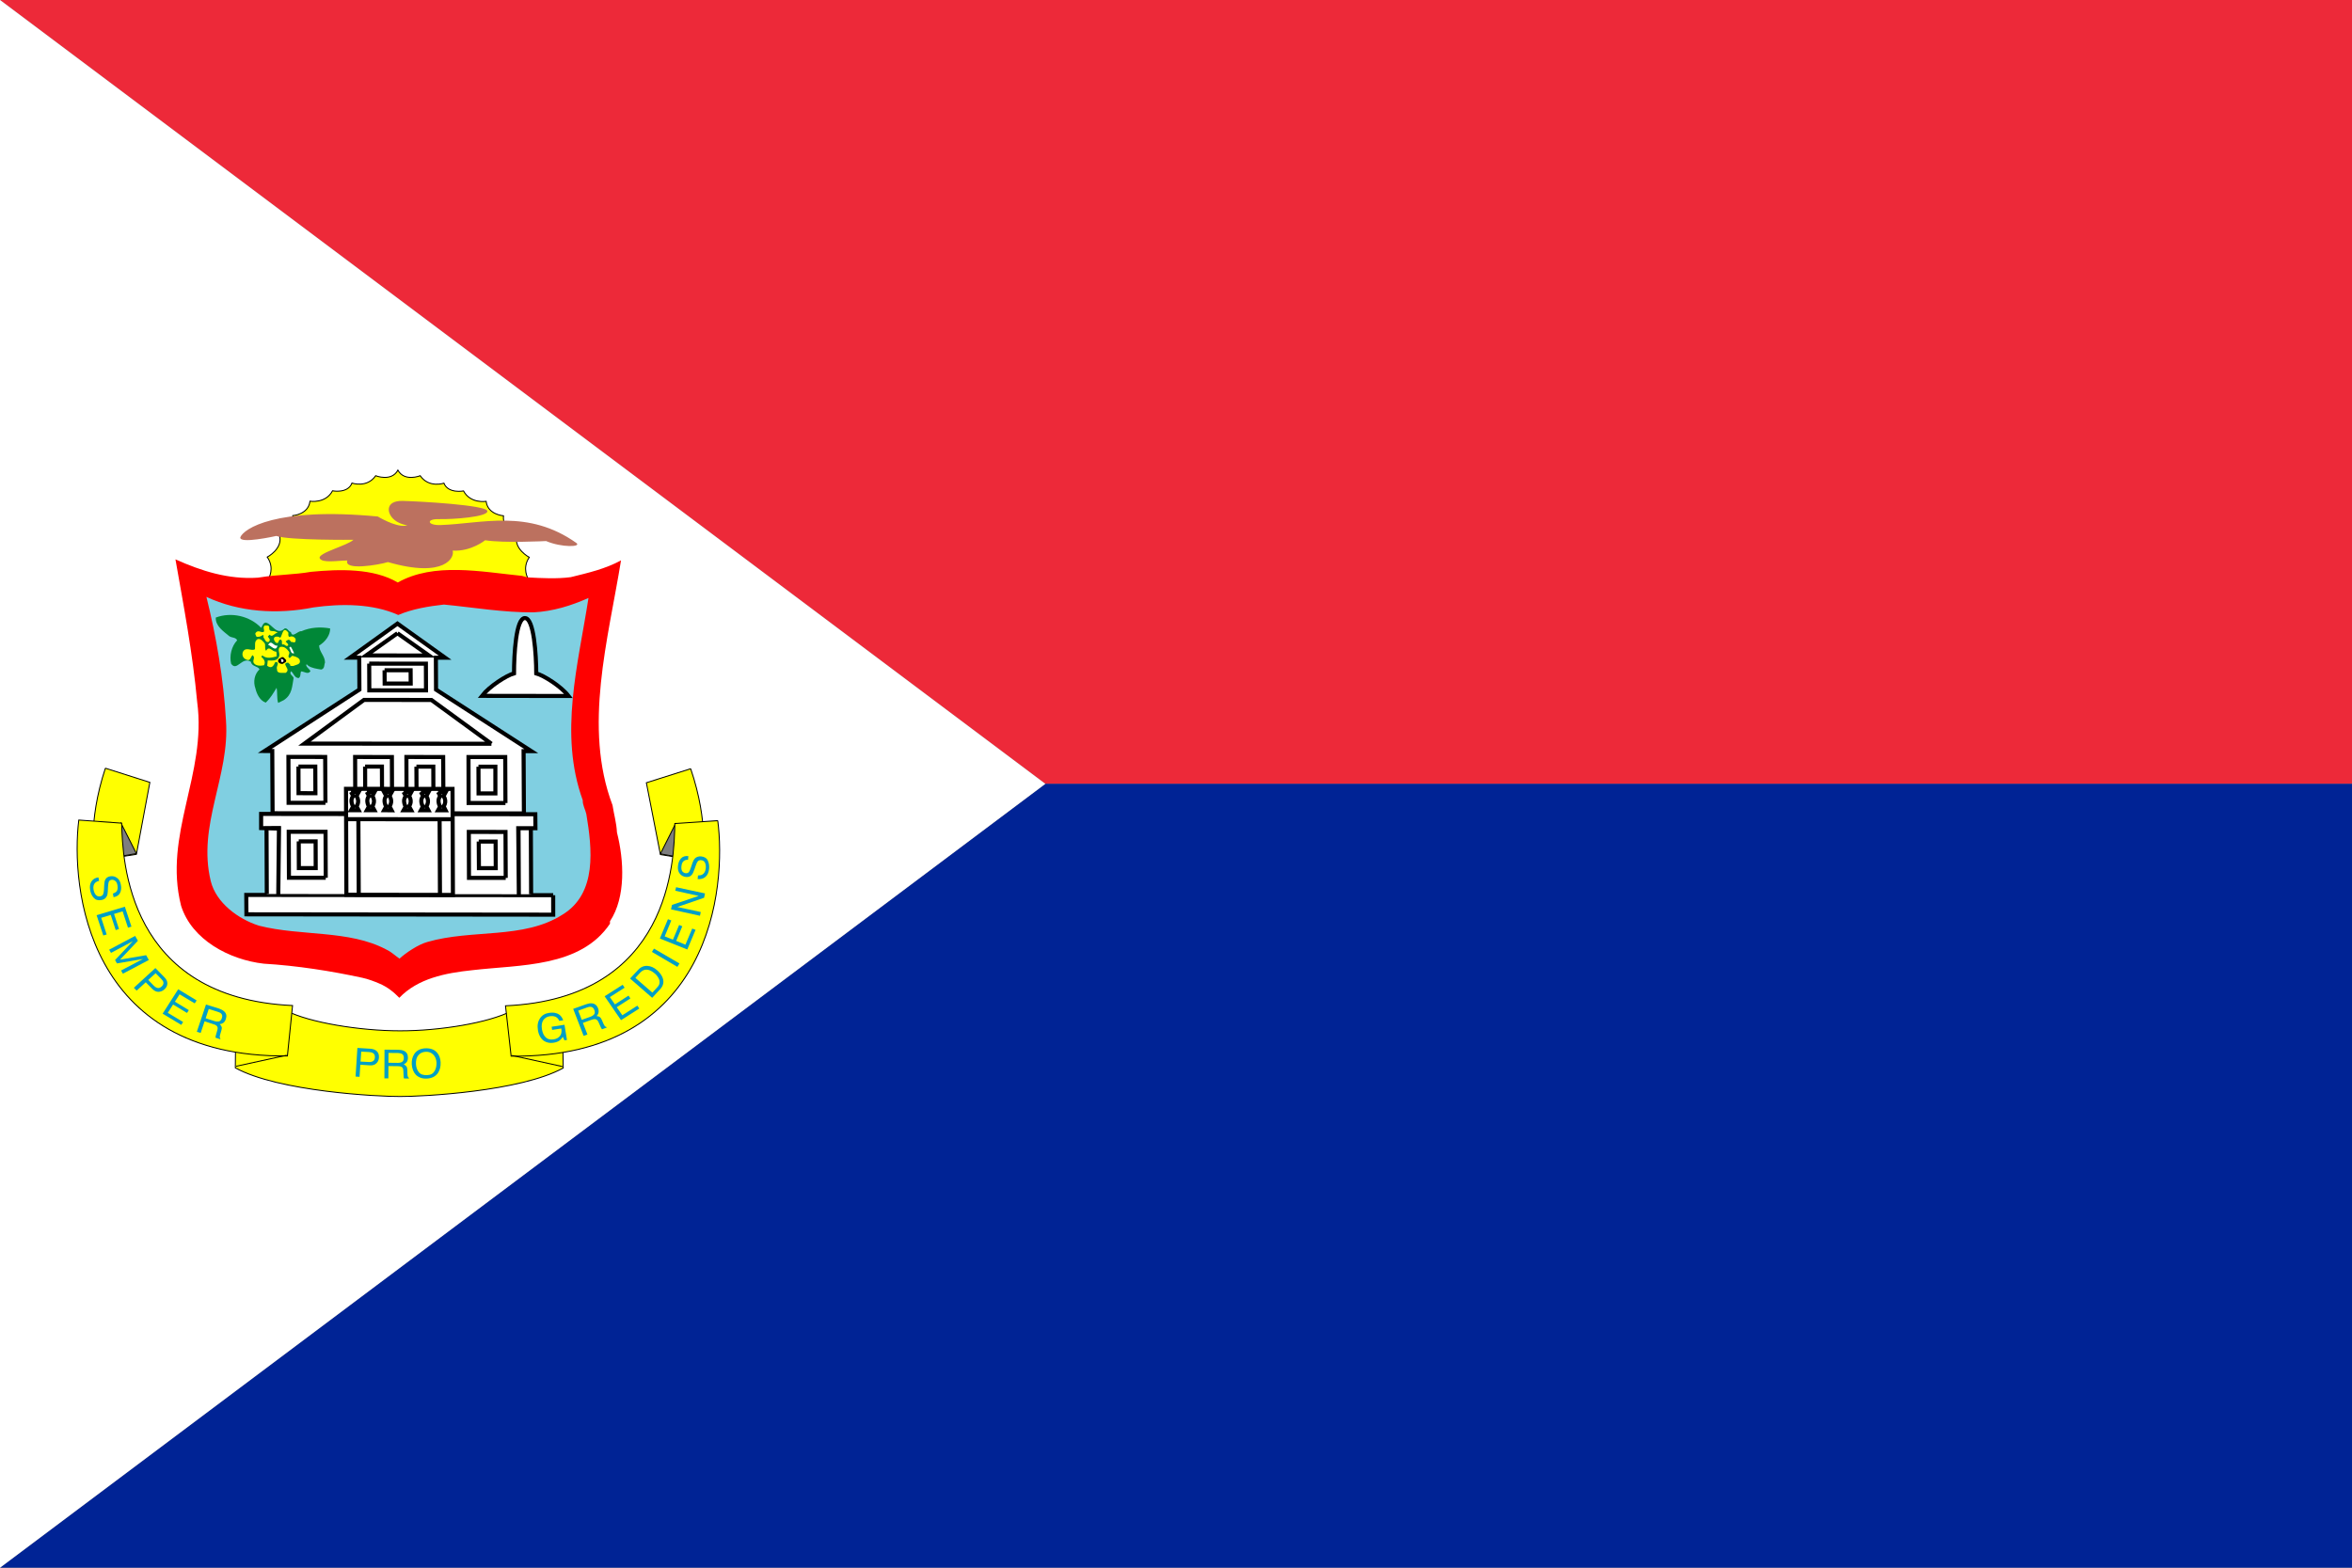 <?xml version="1.0" encoding="UTF-8" standalone="no"?>
<!-- Created with Inkscape (http://www.inkscape.org/) -->
<svg
   xmlns:svg="http://www.w3.org/2000/svg"
   xmlns="http://www.w3.org/2000/svg"
   version="1.0"
   width="675"
   height="450"
   id="svg2">
  <rect width="100%" height="100%" fill="#808080" stroke="none"/>
  <defs
     id="defs4" />
  <g
     id="layer1">
    <path
       d="M 0,0 L 675,0 L 675,225 L 300,225 L 0,0 z "
       style="fill:#ed2939;fill-opacity:1;fill-rule:evenodd;stroke:none"
       id="path2160" />
    <path
       d="M 0,450 L 675,450 L 675,225 L 300,225 L 0,450 z "
       style="fill:#002395;fill-opacity:1;fill-rule:evenodd;stroke:none"
       id="path3134" />
    <path
       d="M 0,0 L 300,225 L 0,450 L 0,0 z "
       style="fill:#ffffff;fill-opacity:1;fill-rule:evenodd;stroke:none"
       id="path3136" />
    <g
       transform="matrix(0.336,0,0,0.336,22.074,254.821)"
       id="g3354">
      <path
         d="M -1508.834,4385.729 L -1508.834,4385.729 L -1508.834,4385.729 L -1508.834,4385.729"
         style="fill:#000000;stroke:none"
         id="path14" />
      <g
         transform="matrix(3,0,0,2.999,-746.33,-2781.985)"
         id="g2425">
        <path
           d="M 377.175,843.108 L 377.266,839.649 C 377.266,839.649 375.409,836.692 377.564,833.513 C 377.564,833.513 372.987,831.091 374.052,827.298 C 374.052,827.298 369.912,826.24 370.217,821.686 C 370.217,821.686 365.749,821.376 365.286,817.571 C 365.286,817.571 360.818,818.307 358.852,814.6 C 358.852,814.6 354.493,815.452 353.264,812.396 C 353.264,812.396 349.027,813.864 346.513,810.272 C 346.513,810.272 342.038,812.08 340.164,808.689 C 338.313,812.068 333.839,810.272 333.839,810.272 C 331.355,813.851 327.088,812.366 327.088,812.366 C 325.901,815.434 321.555,814.563 321.555,814.563 C 319.594,818.271 315.132,817.534 315.132,817.534 C 314.694,821.327 310.232,821.637 310.232,821.637 C 310.585,826.202 306.452,827.238 306.452,827.238 C 307.541,831.03 302.97,833.446 302.97,833.446 C 305.18,836.643 303.341,839.577 303.341,839.577 L 303.238,842.766 L 377.187,843.108"
           style="fill:#ffff00;stroke:none"
           id="path182" />
        <path
           d="M 377.175,843.108 L 377.266,839.649 C 377.266,839.649 375.409,836.692 377.564,833.513 C 377.564,833.513 372.987,831.091 374.052,827.298 C 374.052,827.298 369.912,826.24 370.217,821.686 C 370.217,821.686 365.749,821.376 365.286,817.571 C 365.286,817.571 360.818,818.307 358.852,814.6 C 358.852,814.6 354.493,815.452 353.264,812.396 C 353.264,812.396 349.027,813.864 346.513,810.272 C 346.513,810.272 342.038,812.08 340.164,808.689 C 338.313,812.068 333.839,810.272 333.839,810.272 C 331.355,813.851 327.088,812.366 327.088,812.366 C 325.901,815.434 321.555,814.563 321.555,814.563 C 319.594,818.271 315.132,817.534 315.132,817.534 C 314.694,821.327 310.232,821.637 310.232,821.637 C 310.585,826.202 306.452,827.238 306.452,827.238 C 307.541,831.03 302.97,833.446 302.97,833.446 C 305.18,836.643 303.341,839.577 303.341,839.577 L 303.238,842.766 L 377.187,843.108 L 377.175,843.108 z "
           style="fill:none;stroke:#000000;stroke-width:0.271"
           id="path184" />
        <path
           d="M 375.446,838.791 C 363.831,837.628 350.457,834.871 340.133,840.685 C 333.212,836.606 323.576,836.855 315.37,837.653 C 310.914,838.451 305.673,838.451 301.016,839.212 L 300.285,839.315 C 291.836,839.875 284.172,837.379 276.831,834.098 C 279.162,847.332 281.749,860.895 283.022,874.75 C 285.791,895.269 273.312,912.497 278.432,932.768 C 281.488,942.495 292.183,948.15 301.972,949.271 C 311.45,949.83 321.256,951.383 330.028,953.288 C 331.696,953.635 333.674,954.409 334.825,954.907 C 337.242,955.918 339.013,957.404 340.565,958.992 C 345.861,953.477 353.623,951.943 361.281,951.133 C 375.081,949.52 392.095,950.397 400.544,937.894 L 400.544,937.187 C 405.134,930.272 404.525,919.723 402.535,911.888 C 402.401,909.155 401.67,906.744 401.274,904.139 C 392.843,881.871 400.063,856.828 403.691,834.384 C 399.26,836.807 394.317,837.951 389.386,839.163 C 385.453,839.687 381.071,839.449 377.089,839.235 L 375.44,838.791"
           style="fill:#ff0000;stroke:none"
           id="path186" />
        <path
           d="M 392.795,902.697 C 392.74,904.163 393.531,905.314 393.817,906.671 C 395.431,916.405 396.989,929.298 386.969,935.337 C 375.884,942.386 361.348,939.367 348.521,943.098 C 345.959,943.81 342.428,946.166 340.626,947.834 C 339.47,947.073 338.307,945.904 336.815,945.217 C 326.26,939.604 312.539,941.485 300.626,938.453 C 294.642,936.561 288.403,931.898 286.887,925.773 C 282.991,909.703 292.323,896.007 291.221,880.064 C 290.509,867.889 288.464,856.202 285.651,844.788 C 294.965,849.127 305.746,849.852 316.216,847.771 C 323.971,846.686 332.999,846.663 340.267,849.944 C 344.273,848.22 348.96,847.447 353.276,846.972 C 361.481,847.771 370.302,849.255 378.751,849.195 C 384.394,848.902 389.52,847.271 394.426,845.098 C 391.516,863.962 385.928,883.722 392.789,902.697"
           style="fill:#80cfe1;stroke:none"
           id="path188" />
        <path
           d="M 376.042,906.458 L 375.951,888.72 L 378.136,888.72 L 351.023,871.206 L 350.975,862.106 L 353.592,862.106 L 340.036,852.397 L 326.546,862.1 L 329.158,862.1 L 329.206,871.194 L 302.239,888.684 L 304.394,888.695 L 304.486,906.422 L 376.036,906.471"
           style="fill:#ffffff;stroke:none"
           id="path190" />
        <path
           d="M 376.042,906.458 L 375.951,888.72 L 378.136,888.72 L 351.023,871.206 L 350.975,862.106 L 353.592,862.106 L 340.036,852.397 L 326.546,862.1 L 329.158,862.1 L 329.206,871.194 L 302.239,888.684 L 304.394,888.695 L 304.486,906.422 L 376.036,906.471 L 376.042,906.458 z "
           style="fill:none;stroke:#000000;stroke-width:1.164;stroke-miterlimit:4;stroke-dasharray:none"
           id="path192" />
        <path
           d="M 384.376,929.761 L 384.382,935.312 L 297.035,935.215 L 296.998,929.687 L 384.382,929.761"
           style="fill:#ffffff;stroke:none"
           id="path198" />
        <path
           d="M 384.376,929.761 L 384.382,935.312 L 297.035,935.215 L 296.998,929.687 L 384.382,929.761 L 384.376,929.761 z "
           style="fill:none;stroke:#000000;stroke-width:1.164;stroke-miterlimit:4;stroke-dasharray:none"
           id="path200" />
        <path
           d="M 302.836,929.426 L 302.763,910.641 L 306.299,910.634 L 306.105,929.639 L 306.318,910.787 L 301.223,910.641 L 301.223,906.61 L 379.287,906.696 L 379.323,910.689 L 374.508,910.689 L 374.6,929.712 L 374.429,910.689 L 378.015,910.689 L 378.094,929.499"
           style="fill:#ffffff;stroke:none"
           id="path202" />
        <path
           d="M 302.836,929.426 L 302.763,910.641 L 306.299,910.634 L 306.105,929.639 L 306.318,910.787 L 301.223,910.641 L 301.223,906.61 L 379.287,906.696 L 379.323,910.689 L 374.508,910.689 L 374.6,929.712 L 374.429,910.689 L 378.015,910.689 L 378.094,929.499"
           style="fill:none;stroke:#000000;stroke-width:1.164;stroke-miterlimit:4;stroke-dasharray:none"
           id="path204" />
        <path
           d="M 319.619,924.8 L 319.564,911.7 L 309.082,911.7 L 309.142,924.787 L 319.619,924.8"
           style="fill:none;stroke:#000000;stroke-width:1.164;stroke-miterlimit:4;stroke-dasharray:none"
           id="path206" />
        <path
           d="M 311.937,914.432 L 311.967,922.042 L 316.764,922.042 L 316.739,914.432 L 311.937,914.432"
           style="fill:none;stroke:#000000;stroke-width:1.164;stroke-miterlimit:4;stroke-dasharray:none"
           id="path208" />
        <path
           d="M 370.862,924.836 L 370.801,911.749 L 360.355,911.736 L 360.404,924.836 L 370.862,924.836"
           style="fill:none;stroke:#000000;stroke-width:1.164;stroke-miterlimit:4;stroke-dasharray:none"
           id="path210" />
        <path
           d="M 363.18,914.481 L 363.235,922.066 L 368.025,922.066 L 367.983,914.481 L 363.18,914.481"
           style="fill:none;stroke:#000000;stroke-width:1.164;stroke-miterlimit:4;stroke-dasharray:none"
           id="path212" />
        <path
           d="M 370.783,903.506 L 370.722,890.406 L 360.264,890.406 L 360.3,903.506 L 370.789,903.506 L 370.783,903.506 z "
           style="fill:none;stroke:#000000;stroke-width:1.164;stroke-miterlimit:4;stroke-dasharray:none"
           id="path214" />
        <path
           d="M 363.101,893.163 L 363.131,900.76 L 367.922,900.76 L 367.916,893.163 L 363.101,893.163"
           style="fill:none;stroke:#000000;stroke-width:1.164;stroke-miterlimit:4;stroke-dasharray:none"
           id="path216" />
        <path
           d="M 319.534,903.458 L 319.46,890.382 L 308.996,890.369 L 309.045,903.451 L 319.534,903.451 L 319.534,903.458 z "
           style="fill:none;stroke:#000000;stroke-width:1.164;stroke-miterlimit:4;stroke-dasharray:none"
           id="path218" />
        <path
           d="M 311.851,893.115 L 311.876,900.7 L 316.679,900.712 L 316.642,893.115 L 311.851,893.115"
           style="fill:none;stroke:#000000;stroke-width:1.164;stroke-miterlimit:4;stroke-dasharray:none"
           id="path220" />
        <path
           d="M 338.502,903.481 L 338.453,890.406 L 327.983,890.394 L 328.025,903.481 L 338.502,903.481"
           style="fill:none;stroke:#000000;stroke-width:1.164;stroke-miterlimit:4;stroke-dasharray:none"
           id="path222" />
        <path
           d="M 330.826,893.127 L 330.85,900.712 L 335.647,900.736 L 335.616,893.127 L 330.826,893.127"
           style="fill:none;stroke:#000000;stroke-width:1.164;stroke-miterlimit:4;stroke-dasharray:none"
           id="path224" />
        <path
           d="M 353.124,903.506 L 353.05,890.406 L 342.586,890.394 L 342.635,903.481 L 353.124,903.506"
           style="fill:none;stroke:#000000;stroke-width:1.164;stroke-miterlimit:4;stroke-dasharray:none"
           id="path226" />
        <path
           d="M 345.435,893.14 L 345.472,900.749 L 350.269,900.749 L 350.244,893.14 L 345.435,893.14"
           style="fill:none;stroke:#000000;stroke-width:1.164;stroke-miterlimit:4;stroke-dasharray:none"
           id="path228" />
        <path
           d="M 355.717,899.488 L 355.832,929.687 L 325.499,929.639 L 325.39,899.464 L 355.711,899.488"
           style="fill:#ffffff;stroke:none"
           id="path230" />
        <path
           d="M 355.717,899.488 L 355.832,929.687 L 325.499,929.639 L 325.39,899.464 L 355.711,899.488 L 355.717,899.488 z "
           style="fill:none;stroke:#000000;stroke-width:1.164;stroke-miterlimit:4;stroke-dasharray:none"
           id="path232" />
        <path
           d="M 325.207,908.108 L 355.747,908.132"
           style="fill:none;stroke:#000000;stroke-width:1.164;stroke-miterlimit:4;stroke-dasharray:none"
           id="path234" />
        <path
           d="M 329.018,929.675 L 328.914,908.333"
           style="fill:none;stroke:#000000;stroke-width:1.164;stroke-miterlimit:4;stroke-dasharray:none"
           id="path236" />
        <path
           d="M 352.143,929.687 L 352.04,908.358"
           style="fill:none;stroke:#000000;stroke-width:1.164;stroke-miterlimit:4;stroke-dasharray:none"
           id="path238" />
        <path
           d="M 366.79,886.626 L 349.709,874.152 L 330.515,874.128 L 313.568,886.577 L 366.79,886.626"
           style="fill:none;stroke:#000000;stroke-width:1.164;stroke-miterlimit:4;stroke-dasharray:none"
           id="path240" />
        <path
           d="M 331.994,863.799 L 332.025,871.408 L 348.168,871.42 L 348.138,863.811 L 331.994,863.799"
           style="fill:none;stroke:#000000;stroke-width:1.164;stroke-miterlimit:4;stroke-dasharray:none;stroke-opacity:1"
           id="path242" />
        <path
           d="M 336.371,865.686 L 336.395,869.477 L 343.81,869.477 L 343.786,865.686 L 336.371,865.686"
           style="fill:none;stroke:#000000;stroke-width:1.164;stroke-miterlimit:4;stroke-dasharray:none"
           id="path244" />
        <path
           d="M 340.036,855.142 L 349.015,861.491 L 331.124,861.467 L 340.036,855.142"
           style="fill:none;stroke:#000000;stroke-width:1.164;stroke-miterlimit:4;stroke-dasharray:none"
           id="path246" />
        <path
           d="M 376.341,850.838 C 378.891,850.777 379.549,861.345 379.555,866.58 C 381.746,867.195 386.604,870.251 388.753,873.014 L 364.111,872.978 C 366.23,870.251 371.051,867.182 373.224,866.568 C 373.224,861.326 373.76,850.765 376.341,850.826"
           style="fill:#ffffff;stroke:none"
           id="path248" />
        <path
           d="M 376.341,850.838 C 378.891,850.777 379.549,861.345 379.555,866.58 C 381.746,867.195 386.604,870.251 388.753,873.014 L 364.111,872.978 C 366.23,870.251 371.051,867.182 373.224,866.568 C 373.224,861.326 373.76,850.765 376.341,850.826"
           style="fill:none;stroke:#000000;stroke-width:1.164;stroke-miterlimit:4;stroke-dasharray:none"
           id="path250" />
        <path
           d="M 326.808,900.335 L 329.018,900.335 L 328.372,901.521 C 328.372,901.521 329.438,902.891 328.391,904.461 L 328.969,905.552 L 326.838,905.552 L 327.417,904.516 C 327.417,904.516 326.327,902.697 327.465,901.521 L 326.808,900.335"
           style="fill:none;stroke:#000000;stroke-width:1.164;stroke-miterlimit:4;stroke-dasharray:none"
           id="path252" />
        <path
           d="M 331.313,900.335 L 333.522,900.335 L 332.883,901.521 C 332.883,901.521 333.948,902.855 332.889,904.461 L 333.461,905.552 L 331.337,905.552 L 331.909,904.516 C 331.909,904.516 330.844,902.697 331.964,901.521 L 331.313,900.335"
           style="fill:none;stroke:#000000;stroke-width:1.164;stroke-miterlimit:4;stroke-dasharray:none"
           id="path254" />
        <path
           d="M 336.225,900.335 L 338.429,900.335 L 337.771,901.521 C 337.771,901.521 338.849,902.891 337.789,904.461 L 338.368,905.575 L 336.255,905.552 L 336.822,904.516 C 336.822,904.516 335.744,902.708 336.864,901.521 L 336.219,900.335 L 336.225,900.335 z "
           style="fill:none;stroke:#000000;stroke-width:1.164;stroke-miterlimit:4;stroke-dasharray:none"
           id="path256" />
        <path
           d="M 341.771,900.346 L 343.992,900.346 L 343.341,901.546 C 343.341,901.546 344.406,902.891 343.347,904.467 L 343.944,905.575 L 341.801,905.575 L 342.373,904.541 C 342.373,904.541 341.308,902.708 342.446,901.546 L 341.777,900.346 L 341.771,900.346 z "
           style="fill:none;stroke:#000000;stroke-width:1.164;stroke-miterlimit:4;stroke-dasharray:none"
           id="path258" />
        <path
           d="M 346.701,900.346 L 348.905,900.346 L 348.254,901.546 C 348.254,901.546 349.325,902.891 348.266,904.461 L 348.85,905.575 L 346.726,905.575 L 347.28,904.541 C 347.28,904.541 346.208,902.72 347.365,901.546 L 346.701,900.346"
           style="fill:none;stroke:#000000;stroke-width:1.164;stroke-miterlimit:4;stroke-dasharray:none"
           id="path260" />
        <path
           d="M 351.602,900.359 L 353.805,900.346 L 353.154,901.546 C 353.154,901.546 354.244,902.891 353.184,904.467 L 353.738,905.575 L 351.608,905.575 L 352.18,904.541 C 352.18,904.541 351.115,902.72 352.253,901.546 L 351.602,900.359"
           style="fill:none;stroke:#000000;stroke-width:1.164;stroke-miterlimit:4;stroke-dasharray:none"
           id="path262" />
        <path
           d="M 340.699,968.397 C 352.058,968.433 366.029,966.114 372.573,962.73 L 386.945,961.457 L 387.231,978.995 C 375.056,985.709 346.945,987.152 340.76,987.103 C 334.569,987.152 306.111,985.685 293.881,978.947 L 294.04,961.396 L 308.442,962.693 C 314.986,966.06 329.383,968.397 340.73,968.397 L 340.699,968.397"
           style="fill:#ffff00;stroke:none"
           id="path264" />
        <path
           d="M 340.699,968.397 C 352.058,968.433 366.029,966.114 372.573,962.73 L 386.945,961.457 L 387.231,978.995 C 375.056,985.709 346.945,987.152 340.76,987.103 C 334.569,987.152 306.111,985.685 293.881,978.947 L 294.04,961.396 L 308.442,962.693 C 314.986,966.06 329.383,968.397 340.73,968.397 L 340.699,968.397"
           style="fill:none;stroke:#000000;stroke-width:0.271"
           id="path266" />
        <path
           d="M 256.883,893.589 L 269.544,897.619 L 265.715,918.122 L 253.729,919.984 C 253.729,919.984 251.708,909.203 256.883,893.577"
           style="fill:#ffff00;stroke:none"
           id="path268" />
        <path
           d="M 256.883,893.589 L 269.544,897.619 L 265.715,918.122 L 253.729,919.984 C 253.729,919.984 251.708,909.203 256.883,893.577 L 256.883,893.589 z "
           style="fill:none;stroke:#000000;stroke-width:0.271"
           id="path270" />
        <path
           d="M 265.709,917.896 L 253.729,919.984 L 261.308,909.203 L 265.709,917.896"
           style="fill:#7e7e7e;stroke:none"
           id="path272" />
        <path
           d="M 265.709,917.896 L 253.729,919.984 L 261.308,909.203 L 265.709,917.896"
           style="fill:none;stroke:#000000;stroke-width:0.271"
           id="path274" />
        <path
           d="M 249.31,908.358 L 261.515,909.24 C 261.789,919.583 263.043,959.053 310.171,961.196 L 308.704,975.556 C 251.337,976.152 246.978,927.143 249.31,908.358"
           style="fill:#ffff00;stroke:none"
           id="path276" />
        <path
           d="M 249.31,908.358 L 261.515,909.24 C 261.789,919.583 263.043,959.053 310.171,961.196 L 308.704,975.556 C 251.337,976.152 246.978,927.143 249.31,908.358 z "
           style="fill:none;stroke:#000000;stroke-width:0.271"
           id="path278" />
        <path
           d="M 294.107,978.496 L 308.491,975.355"
           style="fill:none;stroke:#000000;stroke-width:0.271"
           id="path280" />
        <path
           d="M 423.518,893.735 L 410.905,897.729 L 414.904,918.201 L 426.914,920.13 C 426.914,920.13 428.844,909.356 423.518,893.724"
           style="fill:#ffff00;stroke:none"
           id="path282" />
        <path
           d="M 423.518,893.735 L 410.905,897.729 L 414.904,918.201 L 426.914,920.13 C 426.914,920.13 428.844,909.356 423.518,893.724 L 423.518,893.735 z "
           style="fill:none;stroke:#000000;stroke-width:0.271"
           id="path284" />
        <path
           d="M 414.904,917.987 L 426.914,920.142 L 419.232,909.356 L 414.904,917.987"
           style="fill:#7e7e7e;stroke:none"
           id="path286" />
        <path
           d="M 414.904,917.987 L 426.914,920.142 L 419.232,909.356 L 414.904,917.987"
           style="fill:none;stroke:#000000;stroke-width:0.271"
           id="path288" />
        <path
           d="M 431.23,908.522 L 419.007,909.356 C 418.83,919.686 417.929,959.174 370.801,961.269 L 372.402,975.617 C 429.757,976.28 433.702,927.295 431.23,908.516"
           style="fill:#ffff00;stroke:none"
           id="path290" />
        <path
           d="M 431.23,908.522 L 419.007,909.356 C 418.83,919.686 417.929,959.174 370.801,961.269 L 372.402,975.617 C 429.757,976.28 433.702,927.295 431.23,908.516 L 431.23,908.522 z "
           style="fill:none;stroke:#000000;stroke-width:0.271"
           id="path292" />
        <path
           d="M 387.036,978.575 L 372.615,975.416"
           style="fill:none;stroke:#000000;stroke-width:0.271"
           id="path294" />
        <path
           d="M 333.072,977.041 C 332.749,977.248 332.311,977.303 331.806,977.278 L 329.529,977.163 L 329.724,974.32 L 331.982,974.442 C 332.427,974.472 332.78,974.558 332.999,974.691 C 333.455,974.929 333.656,975.367 333.614,975.976 C 333.583,976.499 333.401,976.841 333.066,977.041 M 329.243,981.516 L 329.468,978.051 L 332.122,978.235 C 332.98,978.302 333.62,978.076 334.052,977.637 C 334.502,977.211 334.734,976.652 334.764,976.019 C 334.819,975.282 334.63,974.679 334.192,974.235 C 333.772,973.808 333.175,973.583 332.427,973.511 L 328.634,973.273 L 328.111,981.43 L 329.237,981.503"
           style="fill:#009fc5;stroke:none"
           id="path296" />
        <path
           d="M 337.497,974.691 L 340.273,974.722 C 340.675,974.758 340.991,974.807 341.223,974.916 C 341.649,975.117 341.85,975.519 341.85,976.103 C 341.85,976.652 341.691,977.017 341.381,977.236 C 341.083,977.437 340.651,977.528 340.133,977.528 L 337.467,977.497 L 337.491,974.691 M 337.449,981.917 L 337.473,978.435 L 340.078,978.472 C 340.541,978.472 340.882,978.508 341.119,978.624 C 341.503,978.8 341.691,979.172 341.71,979.683 L 341.777,981.052 C 341.795,981.381 341.801,981.583 341.819,981.716 C 341.856,981.813 341.874,981.917 341.923,981.99 L 343.323,981.99 L 343.299,981.813 C 343.14,981.728 343.012,981.564 342.958,981.314 C 342.909,981.156 342.885,980.918 342.872,980.62 L 342.848,979.531 C 342.83,979.037 342.745,978.697 342.556,978.508 C 342.392,978.289 342.166,978.1 341.819,977.984 C 342.209,977.778 342.501,977.541 342.714,977.248 C 342.915,976.925 343.019,976.517 343.019,976.019 C 343.019,975.081 342.635,974.442 341.856,974.095 C 341.436,973.906 340.9,973.808 340.267,973.797 L 336.353,973.76 L 336.322,981.941 L 337.449,981.941"
           style="fill:#009fc5;stroke:none"
           id="path298" />
        <path
           d="M 346.135,980.206 C 345.636,979.598 345.368,978.837 345.307,977.936 C 345.253,976.803 345.472,975.94 345.989,975.355 C 346.513,974.722 347.188,974.418 348.071,974.369 C 348.96,974.32 349.69,974.606 350.232,975.166 C 350.786,975.714 351.103,976.475 351.157,977.425 C 351.188,978.337 351.029,979.147 350.609,979.859 C 350.195,980.584 349.508,980.992 348.491,981.016 C 347.432,981.071 346.64,980.822 346.135,980.206 M 344.796,975.056 C 344.273,975.866 344.059,976.803 344.114,977.936 C 344.193,979.159 344.571,980.17 345.283,980.931 C 346.074,981.692 347.121,982.075 348.412,982.002 C 349.794,981.941 350.835,981.418 351.541,980.456 C 352.113,979.586 352.387,978.575 352.326,977.327 C 352.247,976.213 351.924,975.306 351.322,974.63 C 350.561,973.723 349.447,973.322 347.937,973.383 C 346.513,973.474 345.466,973.997 344.79,975.056"
           style="fill:#009fc5;stroke:none"
           id="path300" />
        <path
           d="M 383.238,963.29 C 384.023,963.156 384.705,963.193 385.326,963.405 C 386.239,963.691 386.854,964.368 387.237,965.402 L 386.111,965.56 C 385.867,965.001 385.52,964.617 385.052,964.404 C 384.595,964.203 384.023,964.154 383.365,964.252 C 382.598,964.368 381.984,964.75 381.551,965.366 C 381.125,966.023 380.997,966.9 381.186,968.019 C 381.344,968.945 381.685,969.73 382.245,970.253 C 382.763,970.789 383.524,970.978 384.516,970.838 C 385.259,970.716 385.855,970.418 386.275,969.906 C 386.714,969.42 386.841,968.683 386.695,967.733 L 384.072,968.136 L 383.938,967.235 L 387.59,966.674 L 388.302,971.002 L 387.578,971.112 L 387.127,970.113 C 386.823,970.564 386.519,970.911 386.251,971.112 C 385.8,971.465 385.192,971.691 384.431,971.8 C 383.445,971.952 382.544,971.775 381.728,971.252 C 380.833,970.588 380.255,969.602 380.036,968.233 C 379.798,966.888 380.011,965.737 380.632,964.83 C 381.223,963.954 382.081,963.442 383.238,963.277"
           style="fill:#009fc5;stroke:none"
           id="path302" />
        <path
           d="M 391.498,962.656 L 394.116,961.707 C 394.475,961.573 394.785,961.53 395.053,961.561 C 395.534,961.597 395.887,961.883 396.088,962.456 C 396.277,962.943 396.277,963.369 396.064,963.668 C 395.838,963.977 395.485,964.203 394.974,964.391 L 392.515,965.274 L 391.498,962.656 M 394.116,969.42 L 392.837,966.139 L 395.272,965.262 C 395.729,965.116 396.045,965.037 396.283,965.062 C 396.715,965.116 397.044,965.378 397.263,965.877 L 397.817,967.125 C 397.939,967.435 398.036,967.624 398.115,967.71 C 398.152,967.819 398.231,967.886 398.292,967.959 L 399.613,967.472 L 399.54,967.296 C 399.345,967.296 399.156,967.186 399.016,966.972 C 398.913,966.821 398.815,966.602 398.675,966.346 L 398.243,965.323 C 398.048,964.878 397.847,964.605 397.616,964.44 C 397.385,964.312 397.092,964.227 396.745,964.203 C 397.013,963.892 397.208,963.582 397.281,963.216 C 397.36,962.846 397.324,962.432 397.147,961.969 C 396.812,961.099 396.198,960.624 395.333,960.563 C 394.877,960.526 394.353,960.624 393.75,960.836 L 390.074,962.146 L 393.044,969.84 L 394.122,969.444"
           style="fill:#009fc5;stroke:none"
           id="path304" />
        <path
           d="M 403.691,965.366 L 399.022,958.554 L 404.148,955.285 L 404.714,956.107 L 400.514,958.791 L 401.95,960.873 L 405.828,958.377 L 406.357,959.174 L 402.48,961.671 L 404.062,963.966 L 408.336,961.232 L 408.902,962.036 L 403.685,965.366"
           style="fill:#009fc5;stroke:none"
           id="path306" />
        <path
           d="M 407.776,953.325 L 409.115,951.851 C 409.736,951.194 410.393,950.896 411.112,950.981 C 411.83,951.042 412.56,951.419 413.34,952.101 C 413.553,952.265 413.741,952.478 413.936,952.716 C 414.277,953.16 414.478,953.55 414.606,953.939 C 414.715,954.427 414.691,954.871 414.521,955.297 C 414.417,955.51 414.234,955.759 413.96,956.058 L 412.615,957.519 L 407.776,953.313 M 414.849,956.52 C 415.799,955.474 416.006,954.348 415.452,953.076 C 415.129,952.387 414.636,951.717 413.954,951.133 C 413.096,950.372 412.201,949.983 411.258,949.91 C 410.211,949.83 409.322,950.208 408.549,951.054 L 406.266,953.501 L 412.56,958.992 L 414.843,956.533"
           style="fill:#009fc5;stroke:none"
           id="path308" />
        <path
           d="M 419.725,950.171 L 412.481,945.916 L 413.072,944.979 L 420.328,949.21 L 419.731,950.183"
           style="fill:#009fc5;stroke:none"
           id="path310" />
        <path
           d="M 422.568,945.229 L 414.746,942.099 L 417.053,936.596 L 418.002,936.962 L 416.121,941.497 L 418.477,942.423 L 420.237,938.246 L 421.137,938.618 L 419.396,942.788 L 422.032,943.859 L 423.962,939.269 L 424.912,939.628 L 422.562,945.229"
           style="fill:#009fc5;stroke:none"
           id="path312" />
        <path
           d="M 426.16,935.623 L 417.929,933.803 L 418.203,932.531 L 425.806,929.962 L 419.129,928.489 L 419.372,927.49 L 427.602,929.261 L 427.34,930.497 L 419.725,933.121 L 426.403,934.564 L 426.166,935.623"
           style="fill:#009fc5;stroke:none"
           id="path314" />
        <path
           d="M 425.508,925.171 L 425.612,924.136 C 426.086,924.148 426.488,924.075 426.793,923.911 C 427.389,923.588 427.736,922.974 427.827,922.066 C 427.864,921.64 427.846,921.269 427.748,920.915 C 427.572,920.234 427.188,919.856 426.573,919.795 C 426.117,919.747 425.788,919.856 425.551,920.106 C 425.338,920.393 425.112,920.806 424.942,921.391 L 424.565,922.468 C 424.321,923.174 424.096,923.661 423.852,923.935 C 423.463,924.447 422.915,924.623 422.215,924.575 C 421.466,924.495 420.857,924.197 420.425,923.625 C 419.981,923.101 419.798,922.353 419.908,921.427 C 419.981,920.581 420.261,919.869 420.76,919.297 C 421.223,918.773 421.941,918.523 422.86,918.621 L 422.775,919.655 C 422.324,919.655 421.965,919.735 421.704,919.917 C 421.229,920.179 420.967,920.733 420.888,921.542 C 420.821,922.213 420.912,922.663 421.168,923.004 C 421.424,923.29 421.746,923.472 422.124,923.503 C 422.525,923.539 422.842,923.411 423.061,923.101 C 423.219,922.888 423.408,922.425 423.664,921.676 L 424.035,920.544 C 424.218,920.021 424.437,919.619 424.692,919.333 C 425.149,918.858 425.746,918.657 426.494,918.712 C 427.407,918.809 428.059,919.187 428.394,919.881 C 428.722,920.581 428.85,921.354 428.771,922.231 C 428.668,923.223 428.345,924.002 427.748,924.526 C 427.152,925.061 426.409,925.244 425.508,925.171"
           style="fill:#009fc5;stroke:none"
           id="path316" />
        <path
           d="M 254.898,924.672 L 255.087,925.694 C 254.63,925.785 254.265,925.969 253.997,926.206 C 253.516,926.656 253.352,927.332 253.516,928.251 C 253.589,928.64 253.729,929.024 253.906,929.329 C 254.271,929.95 254.746,930.199 255.349,930.101 C 255.793,930.022 256.085,929.852 256.225,929.536 C 256.359,929.225 256.456,928.75 256.487,928.142 L 256.542,926.991 C 256.578,926.278 256.657,925.719 256.816,925.408 C 257.065,924.848 257.534,924.501 258.234,924.386 C 258.983,924.251 259.64,924.422 260.206,924.848 C 260.778,925.244 261.156,925.931 261.296,926.845 C 261.472,927.679 261.393,928.428 261.065,929.103 C 260.748,929.761 260.139,930.162 259.208,930.333 L 259.025,929.298 C 259.457,929.14 259.78,928.987 259.993,928.775 C 260.358,928.366 260.468,927.777 260.328,926.967 C 260.218,926.309 259.993,925.883 259.652,925.67 C 259.317,925.42 258.983,925.323 258.617,925.384 C 258.21,925.445 257.942,925.67 257.814,926.036 C 257.735,926.278 257.674,926.784 257.619,927.557 L 257.564,928.75 C 257.534,929.31 257.449,929.773 257.26,930.09 C 256.962,930.673 256.456,931.033 255.72,931.148 C 254.788,931.307 254.07,931.094 253.559,930.497 C 253.035,929.913 252.713,929.213 252.548,928.342 C 252.366,927.307 252.5,926.504 252.914,925.859 C 253.334,925.196 253.997,924.812 254.898,924.684"
           style="fill:#009fc5;stroke:none"
           id="path318" />
        <path
           d="M 254.381,935.465 L 262.428,933.042 L 264.303,938.709 L 263.323,939.019 L 261.789,934.362 L 259.342,935.1 L 260.76,939.403 L 259.823,939.701 L 258.417,935.386 L 255.689,936.201 L 257.248,940.961 L 256.286,941.236 L 254.381,935.465"
           style="fill:#009fc5;stroke:none"
           id="path320" />
        <path
           d="M 257.948,945.289 L 265.35,941.363 L 266.141,942.745 L 261.052,948.126 L 268.485,946.854 L 269.252,948.224 L 261.868,952.126 L 261.345,951.218 L 265.703,948.924 C 265.861,948.832 266.105,948.698 266.458,948.51 C 266.805,948.352 267.195,948.138 267.584,947.937 L 260.182,949.197 L 259.64,948.236 L 264.693,942.873 L 264.449,942.995 C 264.291,943.086 264.017,943.22 263.646,943.433 C 263.28,943.658 263.006,943.798 262.83,943.871 L 258.484,946.202 L 257.948,945.278"
           style="fill:#009fc5;stroke:none"
           id="path322" />
        <path
           d="M 271.742,956.192 C 271.37,956.107 271.005,955.893 270.646,955.522 L 269.082,953.909 L 271.188,951.979 L 272.764,953.587 C 273.069,953.885 273.264,954.177 273.367,954.427 C 273.513,954.907 273.367,955.346 272.923,955.759 C 272.521,956.131 272.119,956.283 271.742,956.192 M 265.794,956.94 L 268.375,954.572 L 270.208,956.429 C 270.798,957.032 271.401,957.306 272.034,957.294 C 272.679,957.257 273.233,957.02 273.72,956.557 C 274.268,956.07 274.53,955.498 274.53,954.883 C 274.524,954.286 274.25,953.727 273.745,953.203 L 271.115,950.518 L 264.991,956.143 L 265.782,956.94"
           style="fill:#009fc5;stroke:none"
           id="path324" />
        <path
           d="M 273.178,963.515 L 277.616,956.557 L 282.863,959.747 L 282.315,960.575 L 278.006,957.994 L 276.673,960.1 L 280.635,962.504 L 280.124,963.302 L 276.155,960.91 L 274.645,963.265 L 279.01,965.889 L 278.487,966.711 L 273.178,963.515"
           style="fill:#009fc5;stroke:none"
           id="path326" />
        <path
           d="M 286.315,962.169 L 288.981,963.016 C 289.359,963.131 289.632,963.277 289.815,963.442 C 290.156,963.765 290.247,964.227 290.046,964.787 C 289.882,965.274 289.632,965.591 289.243,965.725 C 288.896,965.785 288.458,965.785 287.946,965.627 L 285.432,964.824 L 286.315,962.169 M 284.014,969.006 L 285.122,965.688 L 287.605,966.498 C 288.05,966.614 288.372,966.772 288.531,966.936 C 288.835,967.21 288.926,967.618 288.774,968.123 L 288.403,969.444 C 288.318,969.766 288.275,969.98 288.238,970.077 C 288.238,970.181 288.238,970.291 288.257,970.363 L 289.566,970.789 L 289.645,970.6 C 289.505,970.491 289.426,970.291 289.432,970.041 C 289.462,969.888 289.505,969.645 289.59,969.365 L 289.906,968.305 C 290.034,967.843 290.083,967.496 289.967,967.247 C 289.87,966.985 289.706,966.747 289.432,966.523 C 289.846,966.449 290.205,966.321 290.509,966.096 C 290.795,965.846 291.039,965.499 291.185,965.013 C 291.483,964.13 291.319,963.393 290.661,962.833 C 290.333,962.541 289.864,962.291 289.249,962.06 L 285.524,960.91 L 282.918,968.671 L 284.008,969.006"
           style="fill:#009fc5;stroke:none"
           id="path328" />
        <path
           d="M 295.318,827.761 C 296.28,825.442 305.192,819.117 334.435,821.887 C 334.435,821.887 339.378,824.906 342.282,824.517 C 343.938,824.303 341.308,824.62 339.147,822.824 C 336.943,821.029 336.475,817.346 341.509,817.443 C 346.519,817.571 365.274,818.63 365.627,820.316 C 365.956,822.02 355.711,822.733 351.9,822.635 C 348.071,822.532 348.515,824.468 352.326,824.322 C 364.233,823.896 377.229,819.701 390.956,829.411 C 392.594,830.591 386.817,830.78 382.349,828.881 C 382.349,828.881 370.241,829.508 365.006,828.65 C 365.006,828.65 360.982,831.925 355.741,831.603 C 356.423,833.3 353.805,839.638 337.327,834.871 C 334.606,835.705 324.69,837.367 325.773,834.421 C 323.162,834.421 318.584,835.261 317.902,833.775 C 317.245,832.315 325.962,830.104 327.49,828.522 C 327.49,828.522 309.051,828.699 305.557,827.426 C 305.557,827.426 294.679,829.867 295.318,827.749"
           style="fill:#bc715f;stroke:none"
           id="path330" />
        <path
           d="M 301.229,853.583 C 301.625,853.048 301.783,852.086 302.623,852.111 C 304.449,852.597 305.691,855.939 307.937,853.772 C 308.735,853.596 309.039,854.68 309.696,854.807 C 310.116,856.664 311.608,854.43 312.722,854.557 C 315.102,853.498 318.048,853.249 320.867,853.772 C 320.952,855.592 319.527,857.601 317.738,858.636 C 317.774,860.469 319.436,861.644 319.406,863.487 C 319.12,864.176 319.357,865.259 318.316,865.484 C 316.995,865.247 315.692,865.107 314.597,864.37 C 314.463,864.236 314.353,863.974 314.073,864.06 C 313.939,864.674 314.901,865.284 315.278,865.91 C 314.615,867.042 313.513,866.008 312.588,866.02 C 312.314,866.671 312.576,867.493 311.906,867.913 C 310.737,867.876 310.5,866.605 309.782,865.971 C 309.045,866.769 310.299,867.243 310.476,867.876 C 310.025,870.275 310.086,872.618 307.688,874.189 L 306.08,874.987 C 305.642,873.782 305.916,871.955 305.624,870.695 C 304.674,872.241 303.932,873.593 302.538,874.901 C 300.906,874.366 299.957,872.442 299.597,870.847 C 298.916,868.99 299.305,866.769 300.772,865.423 C 300.273,864.449 298.563,864.674 298.319,863.287 C 295.756,861.619 294.338,866.209 292.682,863.822 C 292.147,861.595 292.786,858.825 294.399,857.163 C 294.04,856.25 292.847,856.488 292.14,855.964 C 290.527,854.594 288.202,853.146 288.318,850.674 C 292.731,849.006 298.009,850.23 301.217,853.583"
           style="fill:#008737;stroke:none"
           id="path332" />
        <path
           d="M 303.518,853.334 C 303.414,855.355 304.881,853.882 305.971,855.105 C 305.119,854.77 304.498,856.578 303.664,855.543 L 303.14,856.043 C 303.445,856.737 304.035,856.828 303.42,857.589 C 302.507,857.936 302.325,856.792 301.898,856.341 C 301.825,856.141 302.038,855.763 301.704,855.629 C 301.186,856.067 300.644,856.225 299.932,856.153 C 299.737,855.763 299.36,855.252 299.744,854.954 C 300.444,854.009 301.527,855.294 302.057,854.631 C 302.142,854.047 301.631,853.334 302.294,852.932 C 302.751,853.011 303.335,852.762 303.524,853.334"
           style="fill:#ffff00;stroke:none"
           id="path334" />
        <path
           d="M 308.978,854.99 C 309.033,855.38 308.777,855.927 309.289,856.202 C 309.952,855.842 310.658,856.116 311.042,856.774 C 311.036,857.126 311.145,857.589 310.683,857.759 L 309.648,857.565 C 309.721,857.364 309.392,857.236 309.264,857.042 C 308.808,856.902 308.54,857.272 308.199,857.497 C 308.455,857.887 309.045,858.1 308.905,858.6 C 308.296,859.208 307.998,858.076 307.328,858.362 C 306.872,858.186 307.493,857.236 306.774,856.95 C 305.922,856.95 306.488,858.35 305.399,857.802 C 305.009,857.364 304.626,856.774 305.046,856.281 C 305.502,855.976 306.275,856.055 306.665,856.45 C 307.328,855.715 307.395,852.872 308.984,854.99"
           style="fill:#ffff00;stroke:none"
           id="path336" />
        <path
           d="M 302.178,857.924 C 302.623,858.563 302.081,859.433 302.647,860.145 C 303.536,858.484 304.394,860.505 305.453,860.346 C 305.776,860.742 305.563,861.291 305.624,861.74 C 304.315,862.087 302.739,862.501 301.582,861.454 L 301.259,861.826 C 301.947,862.465 302.599,863.189 302.051,864.261 C 301.071,864.474 299.555,864.498 299.062,863.487 C 298.806,862.654 299.658,862.051 298.757,861.381 C 298.106,862.191 298.137,863.275 296.779,862.538 C 295.939,862.075 295.689,861.12 296.109,860.316 C 296.986,858.934 298.52,860.359 299.47,859.683 C 299.604,858.496 299.165,857.461 300.255,856.804 C 301.186,856.639 301.618,857.339 302.185,857.924"
           style="fill:#ffff00;stroke:none"
           id="path338" />
        <path
           d="M 305.892,858.648 C 305.453,860.669 303.932,858.545 303.219,858.459 C 304.169,856.774 304.766,859.008 305.892,858.648"
           style="fill:#ffffff;stroke:none"
           id="path340" />
        <path
           d="M 310.634,860.846 C 309.575,861.144 309.739,859.823 309.215,859.305 L 309.623,858.934 C 310.007,859.397 310.299,860.231 310.634,860.846"
           style="fill:#ffffff;stroke:none"
           id="path342" />
        <path
           d="M 309.197,860.444 C 309.502,861.144 308.509,861.704 309.355,862.215 C 309.623,861.991 309.952,861.679 310.092,861.552 C 310.816,861.765 311.656,861.893 312.162,862.611 C 312.704,864.097 311.2,864.06 310.348,864.474 L 309.502,864.437 C 309.702,864.023 309.136,863.847 308.996,863.561 C 308.607,863.464 308.284,863.585 308.065,863.914 C 308.254,864.858 309.404,865.594 308.217,866.434 C 307.213,866.367 305.654,866.756 305.746,865.368 C 305.368,864.583 306.768,863.372 305.271,863.324 C 304.778,864.383 304.236,865.405 302.952,864.401 L 303.11,862.891 C 304.34,862.927 305.794,863.14 306.348,861.765 C 306.701,860.767 305.734,859.848 306.598,859.056 C 307.852,858.77 308.558,859.61 309.197,860.444"
           style="fill:#ffff00;stroke:none"
           id="path344" />
        <path
           d="M 308.296,862.714 C 308.613,863.464 307.761,863.512 307.359,863.883 C 306.817,863.926 306.44,863.713 306.111,863.347 C 305.867,862.44 306.543,862.349 307.061,861.991 C 307.663,861.74 307.913,862.44 308.296,862.714"
           style="fill:#000000;stroke:none"
           id="path346" />
        <path
           d="M 307.56,863.201 C 307.426,863.378 307.237,863.324 307.036,863.372 L 306.848,862.465 C 307.249,862.501 307.773,862.629 307.56,863.201"
           style="fill:#ffffff;stroke:none"
           id="path348" />
      </g>
    </g>
  </g>
</svg>

